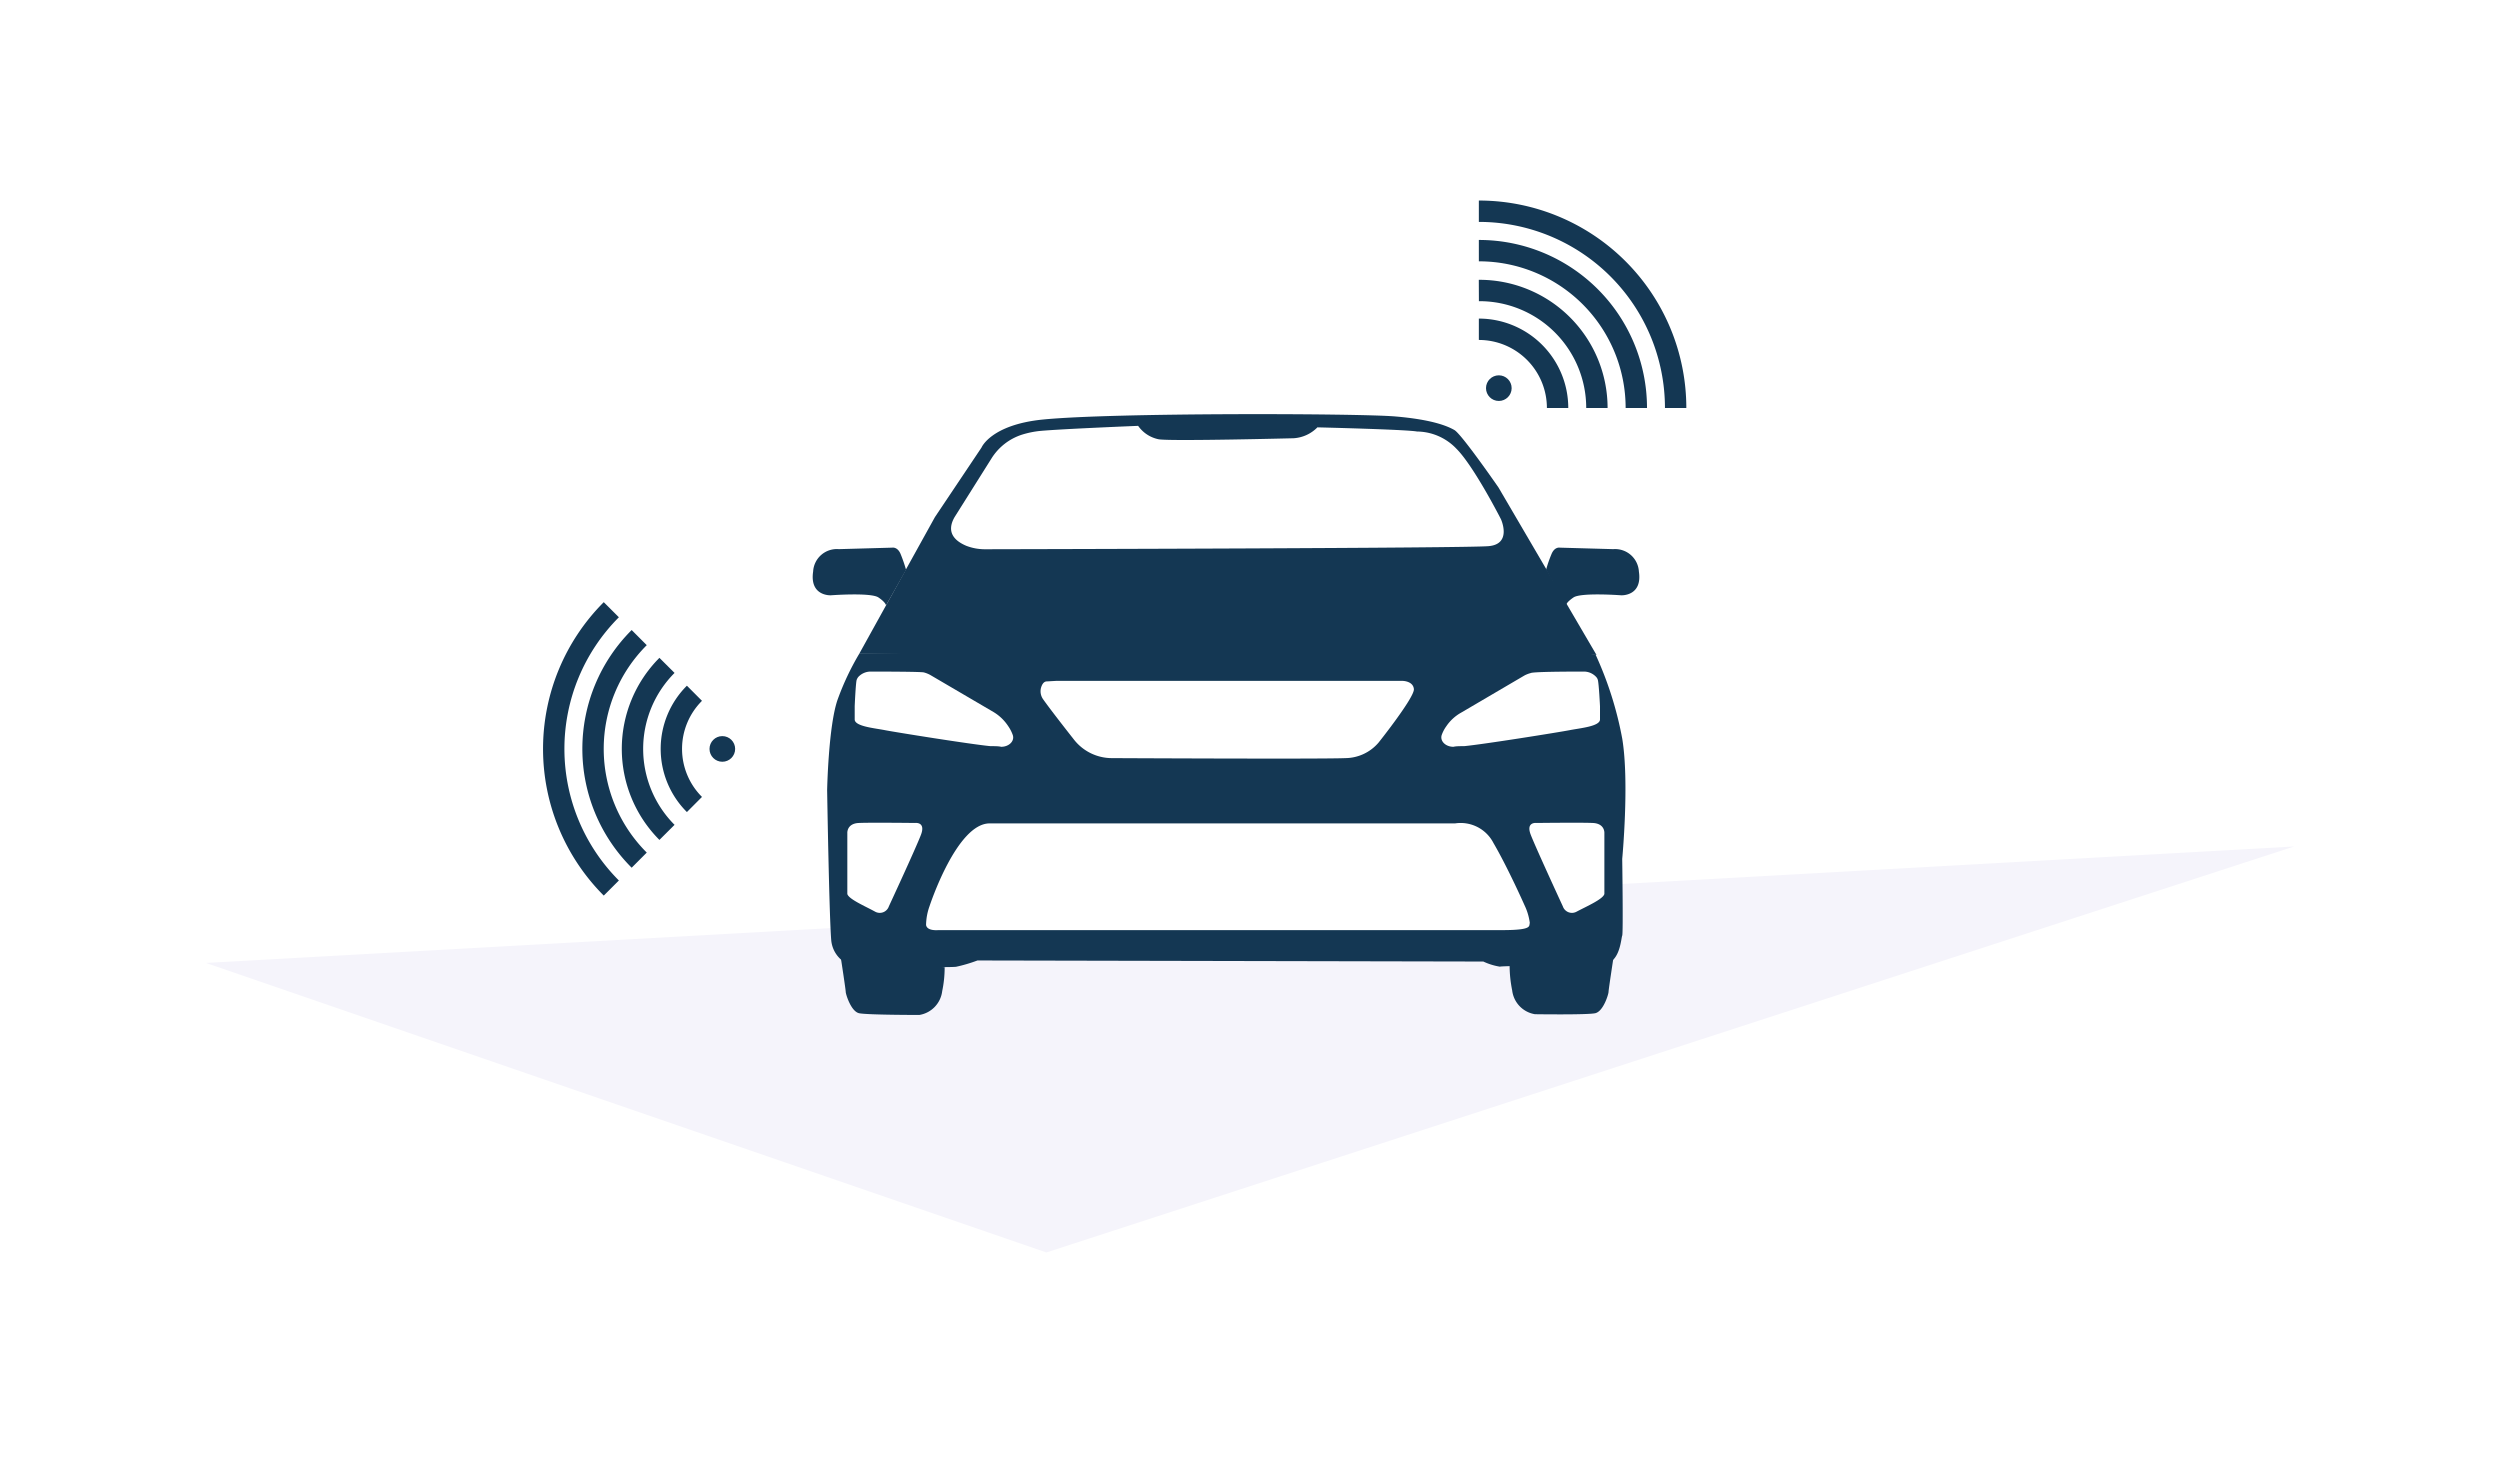 <svg xmlns="http://www.w3.org/2000/svg" viewBox="0 0 234 137"><defs><style>.cls-1{fill:#fff;}.cls-2{fill:#f5f4fb;}.cls-3{fill:#143753;}.cls-4{fill:none;stroke:#143753;stroke-linejoin:bevel;stroke-width:2px;}</style></defs><g id="Fondo"><rect class="cls-1" x="-0.7" y="-0.33" width="235.79" height="138.26"/></g><g id="Capa_1" data-name="Capa 1"><g id="Capa_4-3" data-name="Capa 4-3"><path id="Trazado_2266-4" data-name="Trazado 2266-4" class="cls-2" d="M19.27,90.13l78.67,27.1,116.79-38Z"/></g><path class="cls-3" d="M97.6,39.27c6.67-.66,29.6-.58,33-.29s4.85.88,5.53,1.27,4.13,5.38,4.13,5.38l9.17,15.67L143,61.11a9.85,9.85,0,0,1-1.55,1.16c-1.16.68-4.27.68-4.27.68l-43.86.2s-2.72-.1-3.78-.3a9.82,9.82,0,0,1-2.91-1.65H80.42l7.09-12.8,4.36-6.51S92.75,39.76,97.6,39.27Z"/><path class="cls-3" d="M82.93,56.67s0-.27-.71-.75-4.46-.2-4.46-.2-2,.1-1.65-2.23a2.22,2.22,0,0,1,2.4-2.09l5-.14s.49-.1.78.58a14.41,14.41,0,0,1,.52,1.5Z"/><path class="cls-3" d="M146.57,56.67s0-.27.71-.75,4.47-.2,4.47-.2,2,.1,1.65-2.23A2.23,2.23,0,0,0,151,51.4l-5-.14s-.48-.1-.77.58a12.16,12.16,0,0,0-.52,1.5Z"/><path class="cls-3" d="M80.42,61.2a25,25,0,0,0-2,4.23c-.88,2.42-1,8.53-1,8.53s.19,11.65.38,14a2.74,2.74,0,0,0,2.45,2.53s8.62.09,9.24,0a14,14,0,0,0,2-.59l47.35.1a5.78,5.78,0,0,0,1.55.48c.2-.1,8.54-.1,9.9-.29s1.45-2.43,1.55-2.62,0-7.18,0-7.18.68-7.18,0-11.26a33.37,33.37,0,0,0-2.47-7.81l-6.14-1.36Z"/><path class="cls-3" d="M78.72,89.77s.44,2.87.44,3.07.49,1.84,1.26,2S86,95,86.05,95a2.57,2.57,0,0,0,2.14-2.23,10.78,10.78,0,0,0,.23-2.24"/><path class="cls-3" d="M151,89.77s-.44,2.87-.44,3.07-.48,1.84-1.26,2-5.53.09-5.63.09a2.56,2.56,0,0,1-2.13-2.23,11.93,11.93,0,0,1-.24-2.24v-.8Z"/><path class="cls-1" d="M81.54,62.86a1.58,1.58,0,0,0-1.2.5.92.92,0,0,0-.16.29C80.09,64,80,66.1,80,66.1v1.24c0,.65,1.84.81,2.81,1s8.15,1.34,9.9,1.5c.42,0,.75,0,1,.06.72,0,1.27-.52,1.09-1.09v0a3.51,3.51,0,0,0-.43-.84A4.26,4.26,0,0,0,93,66.65l-5.94-3.48a2.72,2.72,0,0,0-.58-.23C86.26,62.87,82.92,62.86,81.54,62.86Z"/><path class="cls-1" d="M148.2,62.86a1.57,1.57,0,0,1,1.2.5.65.65,0,0,1,.16.29c.1.39.2,2.45.2,2.45v1.24c0,.65-1.85.81-2.82,1s-8.15,1.34-9.9,1.5c-.41,0-.75,0-1,.06-.72,0-1.27-.52-1.1-1.09v0a3.22,3.22,0,0,1,.44-.84,4.07,4.07,0,0,1,1.37-1.26l5.93-3.48a2.67,2.67,0,0,1,.59-.23C143.49,62.87,146.83,62.86,148.2,62.86Z"/><path class="cls-1" d="M89.35,48.4l3.46-5.5a5.27,5.27,0,0,1,2.86-2.22,8.63,8.63,0,0,1,1.64-.34c2-.19,9.22-.48,9.22-.48a3.08,3.08,0,0,0,1.94,1.26c1.26.19,12.61-.1,12.61-.1A3.42,3.42,0,0,0,123.31,40s8.35.2,9.32.39A5.16,5.16,0,0,1,136.32,42c1.65,1.65,4.17,6.6,4.17,6.6s1.07,2.33-1.16,2.52-42,.28-47.11.29a4.83,4.83,0,0,1-1.77-.32C89.5,50.69,88.48,49.91,89.35,48.4Z"/><path class="cls-1" d="M87,84.83s2.53-7.76,5.63-7.76h43.57a3.45,3.45,0,0,1,3.59,1.84c1.36,2.33,2.91,5.83,2.91,5.83a5.41,5.41,0,0,1,.49,1.65c-.1.29.29.67-2.62.67H87.85c-.1,0-1.07.1-1.17-.48A5.43,5.43,0,0,1,87,84.83Z"/><path class="cls-1" d="M79.31,83.67c0-.1,0-5.7,0-5.7s-.06-.89,1.08-.94,5.24,0,5.24,0,1.05-.15.57,1.11-3,6.69-3,6.69a.9.9,0,0,1-1.31.49C81,84.83,79.41,84.15,79.31,83.67Z"/><path class="cls-1" d="M150.17,83.67c0-.1,0-5.7,0-5.7s.06-.89-1.09-.94-5.24,0-5.24,0-1.05-.15-.56,1.11,3,6.69,3,6.69a.9.9,0,0,0,1.31.49C148.52,84.83,150.07,84.15,150.17,83.67Z"/><path class="cls-1" d="M98.86,63.73h32.41s1,0,1.07.77-3.3,5-3.3,5a4.13,4.13,0,0,1-3.11,1.46c-2.13.1-21.8,0-21.86,0a4.51,4.51,0,0,1-3.56-1.75c-1.11-1.41-2.34-3-2.86-3.74a1.29,1.29,0,0,1-.22-1.06c.07-.26.22-.63.56-.63Z"/><path class="cls-4" d="M57.22,57.07a18.43,18.43,0,0,0,0,26.05"/><path class="cls-4" d="M59.83,59.68a14.71,14.71,0,0,0,0,20.83"/><path class="cls-4" d="M62.43,62.28a11.07,11.07,0,0,0,0,15.63"/><path class="cls-4" d="M65,64.89A7.35,7.35,0,0,0,65,75.3"/><circle class="cls-3" cx="67.61" cy="70.1" r="1.2"/><path class="cls-4" d="M156.84,38.19a18.42,18.42,0,0,0-18.42-18.42"/><path class="cls-4" d="M153.16,38.19a14.73,14.73,0,0,0-14.74-14.73"/><path class="cls-4" d="M149.47,38.19a11,11,0,0,0-11.05-11"/><path class="cls-4" d="M145.79,38.19a7.37,7.37,0,0,0-7.37-7.37"/><circle class="cls-3" cx="140.29" cy="36.33" r="1.2"/></g></svg>